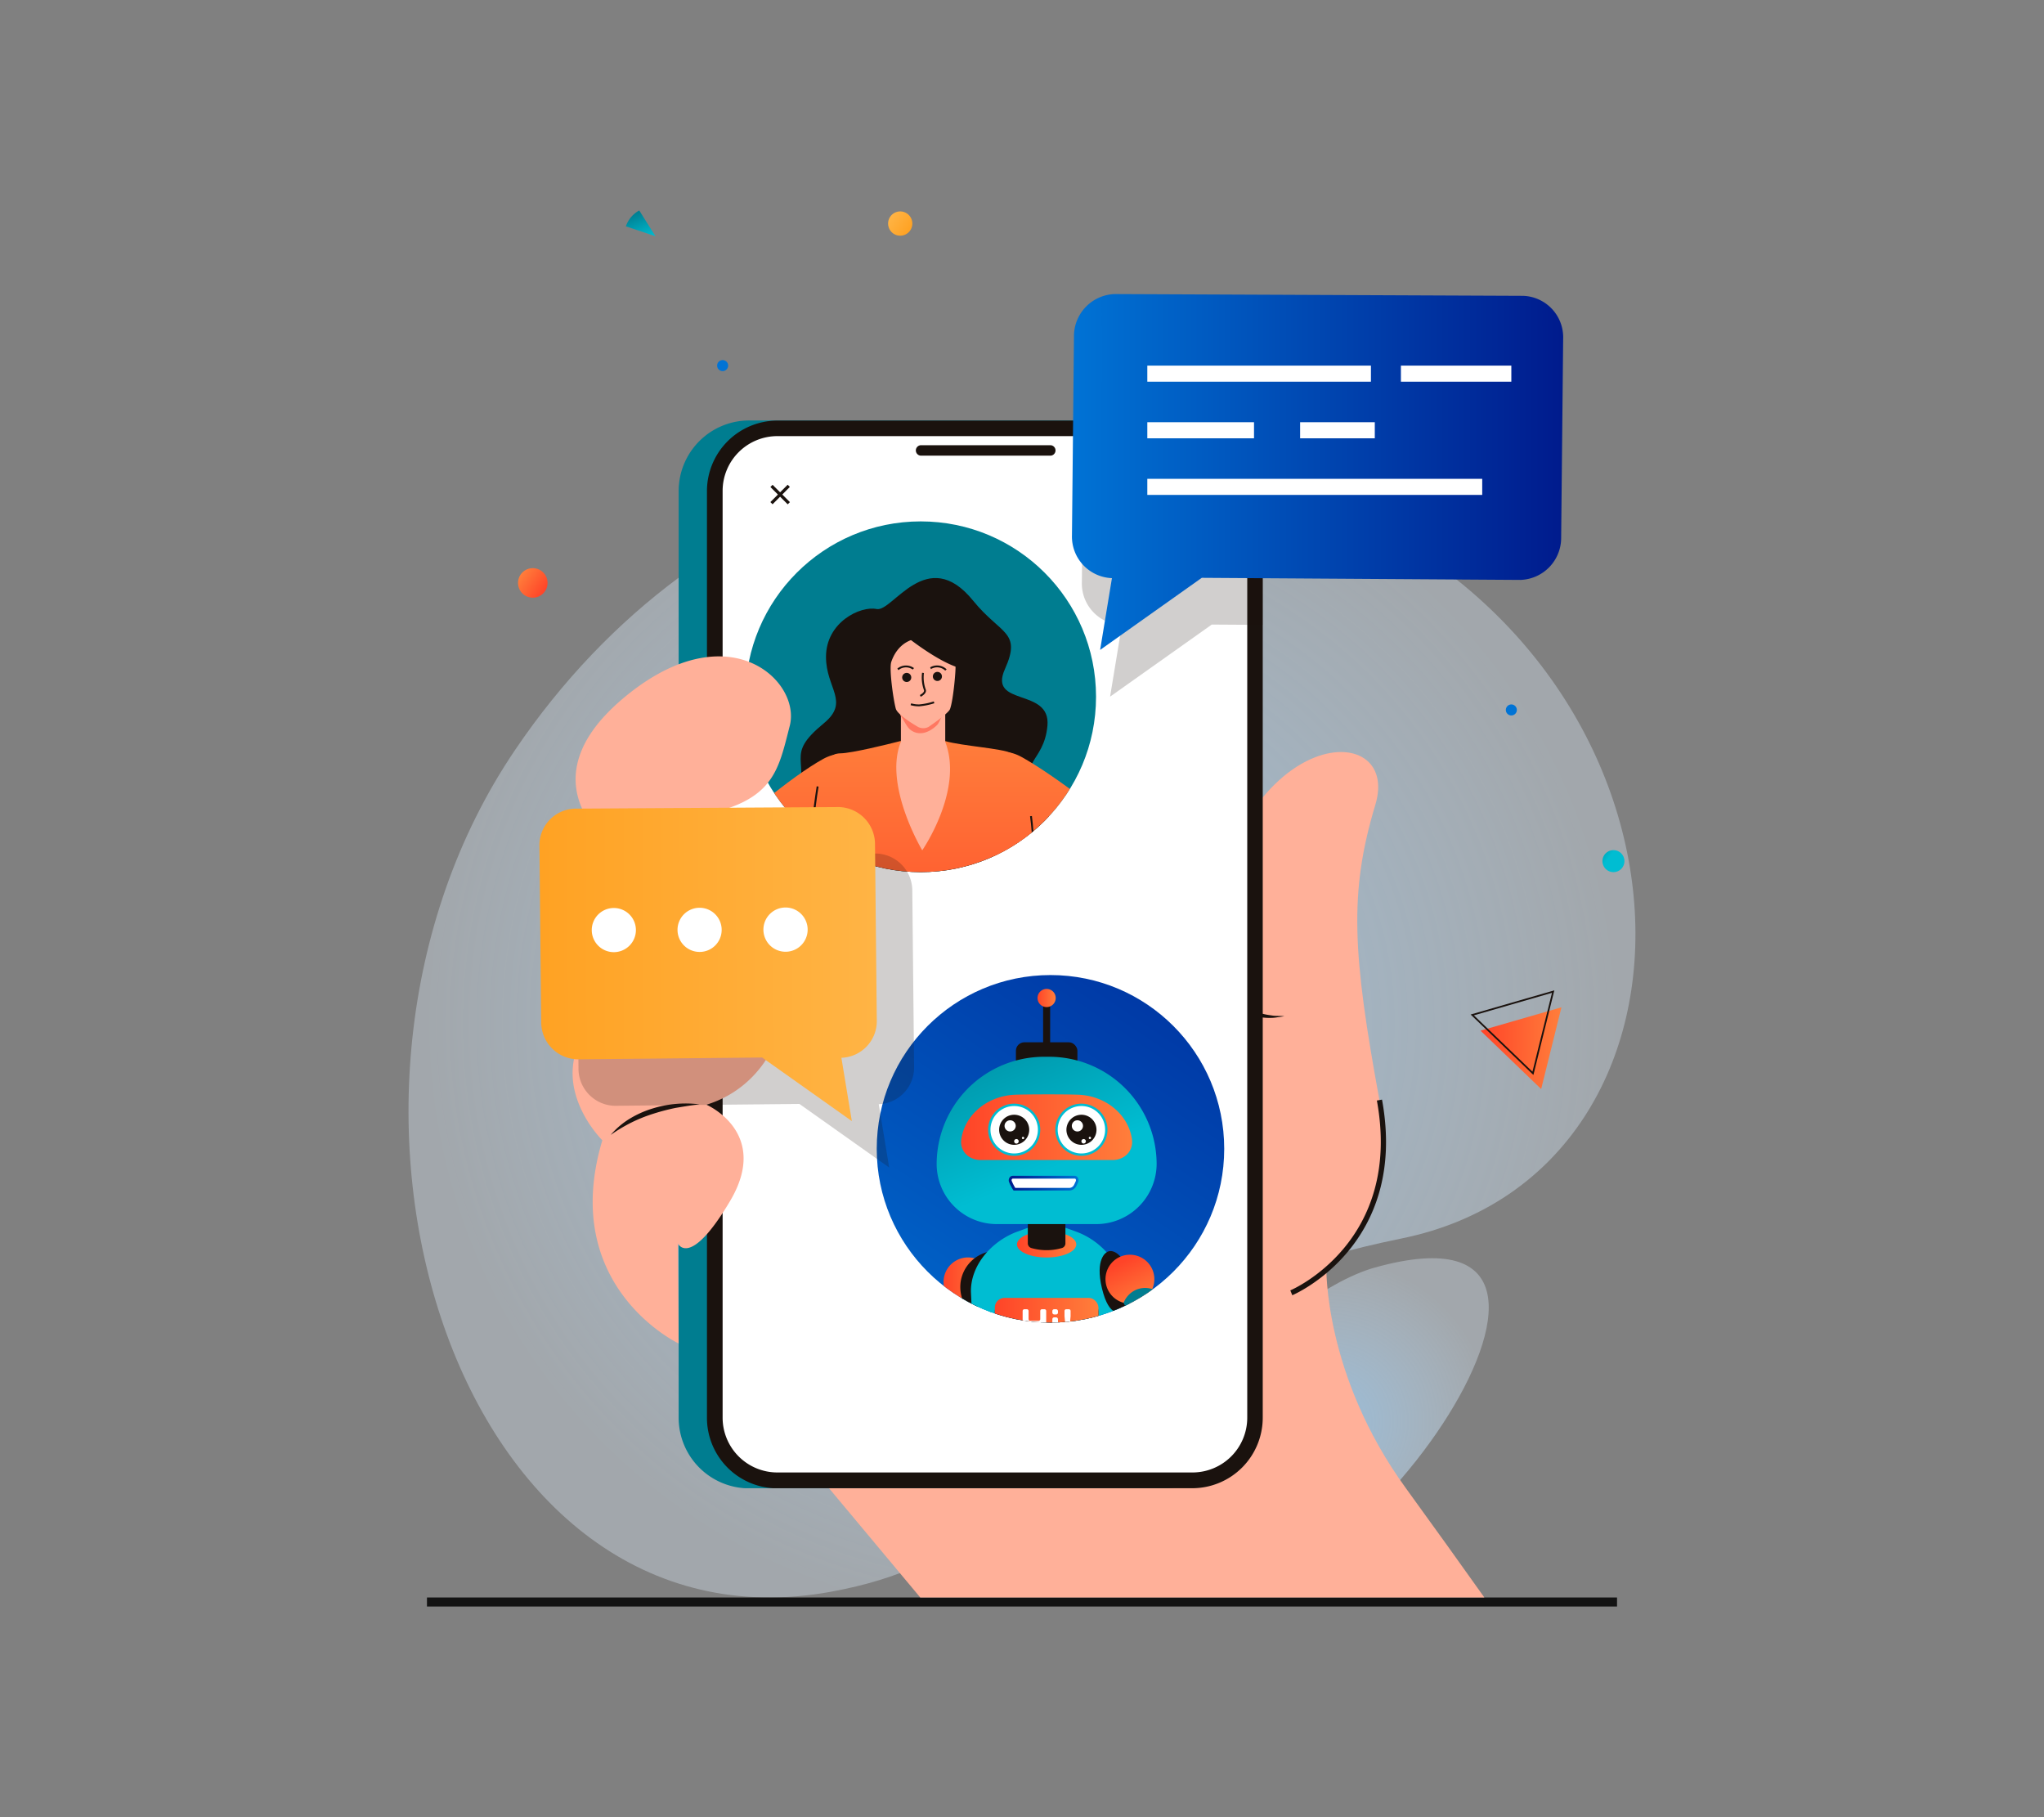 <?xml version="1.0" encoding="utf-8"?>
<svg xmlns="http://www.w3.org/2000/svg" data-name="Layer 1" id="Layer_1" viewBox="0 0 450 400">
  <rect x="0" y="0" width="450" height="400" fill="#808080" stroke="none"/>
  <defs>
    <linearGradient gradientTransform="rotate(66.7 685.438 530.922)" gradientUnits="userSpaceOnUse" id="__10" x1="24.9" x2="31.51" y1="841.07" y2="841.07">
      <stop offset="0" stop-color="#007d90"/>
      <stop offset="1" stop-color="#00bdd2"/>
    </linearGradient>
    <linearGradient href="#__10" id="__10-2" x1="264.09" x2="131.58" y1="317.24" y2="51.57"/>
    <linearGradient href="#__10" id="__10-3" x1="181.21" x2="218.78" y1="211.05" y2="110.21"/>
    <linearGradient gradientUnits="userSpaceOnUse" id="__11" x1="187.75" x2="286.94" y1="317.91" y2="169.7">
      <stop offset="0" stop-color="#0073d5"/>
      <stop offset="1" stop-color="#001b8d"/>
    </linearGradient>
    <linearGradient gradientUnits="userSpaceOnUse" id="__43" x1="159.8" x2="257.83" y1="235.87" y2="235.87">
      <stop offset="0" stop-color="#001b8d"/>
      <stop offset="1" stop-color="#0073d5"/>
    </linearGradient>
    <linearGradient href="#__43" id="__43-2" x1="148.38" x2="246.42" y1="235.87" y2="235.87"/>
    <linearGradient gradientUnits="userSpaceOnUse" id="__30" x1="173.77" x2="173.77" y1="225.58" y2="161.62">
      <stop offset="0" stop-color="#ff4428"/>
      <stop offset="1" stop-color="#ff7e3b"/>
    </linearGradient>
    <linearGradient href="#__30" id="__30-2" x1="234.09" x2="234.09" y1="225.58" y2="161.62"/>
    <linearGradient href="#__30" id="__30-3" x1="203.13" x2="203.13" y1="225.58" y2="161.62"/>
    <linearGradient href="#__30" id="__30-4" x1="238.68" x2="238.68" y1="225.58" y2="161.62"/>
    <linearGradient href="#__30" id="__30-5" x1="169.31" x2="169.31" y1="225.58" y2="161.62"/>
    <linearGradient href="#__30" id="__30-6" x1="216.54" x2="244.49" y1="334.36" y2="334.36"/>
    <linearGradient href="#__30" id="__30-7" x1="207.73" x2="218.5" y1="282.18" y2="282.18"/>
    <linearGradient href="#__10" id="__10-4" x1="185.1" x2="222.06" y1="303.61" y2="303.61"/>
    <linearGradient href="#__30" id="__30-8" x1="214.44" x2="222.95" y1="310.49" y2="310.49"/>
    <linearGradient gradientTransform="rotate(12.91 186.538 319.106)" href="#__30" id="__30-9" x1="183.8" x2="189.21" y1="319.06" y2="319.06"/>
    <linearGradient href="#__10" id="__10-5" x1="213.62" x2="247.23" y1="301" y2="301"/>
    <linearGradient href="#__30" id="__30-10" x1="223.89" x2="236.95" y1="273.92" y2="273.92"/>
    <linearGradient href="#__10" id="__10-6" x1="206.21" x2="254.64" y1="251.03" y2="251.03"/>
    <linearGradient href="#__30" id="__30-11" x1="211.58" x2="249.27" y1="248.12" y2="248.12"/>
    <linearGradient href="#__10" id="__10-7" x1="232.34" x2="243.82" y1="248.68" y2="248.68"/>
    <linearGradient href="#__10" id="__10-8" x1="217.54" x2="229.02" y1="248.68" y2="248.68"/>
    <linearGradient href="#__30" id="__30-12" x1="228.44" x2="232.41" y1="219.66" y2="219.66"/>
    <linearGradient href="#__43" id="__43-3" x1="222.09" x2="237.45" y1="260.46" y2="260.46"/>
    <linearGradient href="#__30" id="__30-13" x1="219.02" x2="241.83" y1="291.43" y2="291.43"/>
    <linearGradient gradientTransform="matrix(.44 .9 .9 -.44 -91.66 141.84)" href="#__30" id="__30-14" x1="270.36" x2="281.13" y1="243.7" y2="243.7"/>
    <linearGradient gradientTransform="matrix(.44 .9 .9 -.44 -91.66 141.84)" href="#__10" id="__10-9" x1="278.43" x2="309.43" y1="228.13" y2="228.13"/>
    <linearGradient gradientTransform="matrix(.44 .9 .9 -.44 -91.66 141.84)" href="#__30" id="__30-15" x1="300.72" x2="308.7" y1="243.45" y2="243.45"/>
    <linearGradient gradientTransform="matrix(-.01 1 1 .01 23.63 16.59)" href="#__30" id="__30-16" x1="301.34" x2="310.56" y1="209.7" y2="209.7"/>
    <linearGradient href="#__30" id="__30-17" x1="218.63" x2="242.41" y1="342.88" y2="342.88"/>
    <linearGradient href="#__30" id="__30-18" x1="221.3" x2="239.73" y1="350.42" y2="350.42"/>
    <linearGradient gradientTransform="rotate(-145.17 618.389 471.429)" gradientUnits="userSpaceOnUse" id="__21" x1="1201.87" x2="1207.22" y1="577.91" y2="577.91">
      <stop offset="0" stop-color="#ffa223"/>
      <stop offset="1" stop-color="#ffb445"/>
    </linearGradient>
    <linearGradient gradientTransform="rotate(-145.17 618.389 471.429)" href="#__30" id="__30-19" x1="1222.48" x2="1228.97" y1="466.79" y2="466.79"/>
    <linearGradient gradientTransform="rotate(-.14 75963.741 -436898.445)" href="#__21" id="__21-2" x1="-949.01" x2="-874.83" y1="25.71" y2="25.71"/>
    <linearGradient gradientTransform="rotate(.5 6083 -11200.507)" href="#__30" id="__30-20" x1="425.89" x2="443.65" y1="280.35" y2="280.35"/>
    <linearGradient gradientTransform="rotate(37 1101.08 424.79)" href="#__43" id="__43-4" x1="321.05" x2="323.48" y1="672.44" y2="672.44"/>
    <linearGradient gradientTransform="rotate(37 1101.08 424.79)" href="#__43" id="__43-5" x1="136.47" x2="138.89" y1="715.16" y2="715.16"/>
    <linearGradient gradientTransform="rotate(37 1101.08 424.79)" href="#__10" id="__10-10" x1="357.72" x2="362.57" y1="685.73" y2="685.73"/>
    <linearGradient gradientTransform="matrix(-1 0 0 1 584.52 184.31)" href="#__43" id="__43-6" x1="240.65" x2="348.72" y1="-79.56" y2="-79.56"/>
    <radialGradient cx="292.62" cy="312.91" gradientUnits="userSpaceOnUse" id="__86" r="35.56">
      <stop offset="0" stop-color="#a3d6ff"/>
      <stop offset="1" stop-color="#e1f1ff" stop-opacity=".5"/>
    </radialGradient>
    <radialGradient cx="225" cy="225.32" href="#__86" id="__86-2" r="130.76"/>
    <clipPath id="clip-path">
      <circle class="cls-1" cx="202.7" cy="153.37" r="38.6"/>
    </clipPath>
    <clipPath id="clip-path-2">
      <circle class="cls-1" cx="231.27" cy="252.88" r="38.25"/>
    </clipPath>
    <style>.cls-1{fill:none}.cls-2{opacity:.7}.cls-7{fill:#ffb099}.cls-8{fill:#1a120e}.cls-10{fill:#fff}</style>
  </defs>
  <path class="cls-2" d="M302.73 279c-21.67 6-62.59 47.85-37.22 67.48s101.17-85.25 37.22-67.48Z" style="fill:url(#__86)"/>
  <path class="cls-2" d="M308.58 272.61c-91.83 18.72-64.28 66.5-125.55 77.75-82.68 15.19-121.45-108.79-69.62-185.3 41.42-61.14 112.87-80.46 176.18-55.35 89.41 35.47 91.48 148.12 18.99 162.9Z" style="fill:url(#__86-2)"/>
  <path d="m144.3 52-3.56-5.67-.36.2a6.46 6.46 0 0 0-1.38 1.19 6.13 6.13 0 0 0-1.21 2.11Z" style="fill:url(#__10)"/>
  <path d="M94 351.64h262v1.99H94z" style="fill:#131313"/>
  <path class="cls-7" d="M326.79 351.64H202.6l-46.7-55.91 77.85-47.1L292 278.76s-.65 23.83 17.52 48.83c6.04 8.32 12.01 16.64 17.27 24.05Z"/>
  <path class="cls-7" d="M284.29 284.57s25.27-10.38 19.4-42.42-6.77-45.58-.9-65-31.14-18-37.46 31.59-16.7 61.84 18.96 75.83Z"/>
  <path class="cls-8" d="M284.51 285.11c.25-.11 25.63-10.93 19.75-43.06l-1.13.2c5.71 31.2-18.81 41.69-19.06 41.79ZM266.8 210.46a16 16 0 0 0 1.29 5.71 13.94 13.94 0 0 0 3.42 4.88 13 13 0 0 0 2.48 1.73 11.82 11.82 0 0 0 2.85 1 12.33 12.33 0 0 0 3 .28 8.15 8.15 0 0 0 1.47-.15c.48-.06 1-.14 1.44-.22-1-.11-1.94 0-2.88-.19a14.88 14.88 0 0 1-2.76-.59 14 14 0 0 1-2.57-1.05 13.06 13.06 0 0 1-2.22-1.63 15.9 15.9 0 0 1-3.38-4.4 26 26 0 0 1-2.14-5.37Z"/>
  <path d="M271.84 108.07v204a15.53 15.53 0 0 1-15.52 15.52H164a15.55 15.55 0 0 1-14.59-15.49v-204A15.54 15.54 0 0 1 165 92.55h91.37a15.53 15.53 0 0 1 15.47 15.52Z" style="fill:url(#__10-2)"/>
  <path class="cls-8" d="M278 108.07v204a15.53 15.53 0 0 1-15.52 15.52h-92.25a15.53 15.53 0 0 1-14.59-15.49v-204a15.53 15.53 0 0 1 15.52-15.52h91.36A15.53 15.53 0 0 1 278 108.07Z"/>
  <path class="cls-10" d="M274.59 108.06v204a12.06 12.06 0 0 1-12.07 12.06h-91.37a12.06 12.06 0 0 1-12.06-12.06v-204A12.06 12.06 0 0 1 171.15 96h91.37a12.06 12.06 0 0 1 12.07 12.06Z"/>
  <circle cx="202.7" cy="153.37" r="38.6" style="fill:url(#__10-3)"/>
  <circle cx="231.27" cy="252.88" r="38.25" style="fill:url(#__11)"/>
  <path class="cls-8" d="M231.23 98h-28.45a1.15 1.15 0 1 0 0 2.3h28.45a1.15 1.15 0 1 0 0-2.3Z"/>
  <path class="cls-8" d="M169.06 108.52h5.39v.68h-5.39z" transform="rotate(-45.06 171.738 108.863)"/>
  <path class="cls-8" d="M171.41 106.17h.68v5.39h-.68z" transform="rotate(-45 171.75 108.859)"/>
  <path class="cls-8" d="M257.65 109.78h6.11v.68h-6.11z"/>
  <g style="clip-path:url(#clip-path)">
    <path class="cls-7" d="M219.94 204.06s2.52 15.27 7.4 21.35l-48.06.52s6.63-13.37 6.85-21.09Z"/>
    <path d="M229.46 219.73a92.57 92.57 0 0 1-26.2 4.42 92.57 92.57 0 0 1-26.2-4.42c-20.66 21.11 19 28.16 26.2 28.16 6.85 0 46.47-7.09 26.2-28.16Z" style="fill:#201030"/>
    <path d="M257.71 227.58c-.64-4-2.21-11.46-15.06-9.55s-29.25 14.06-37.24 19-10.59 6.86-15.62 6.86-5.25-4.26-9-4.26-3.81 3.44-5 5c-2.39 3-3.91 2.35-7.38 4.86-2.77 2-4.86-1.56-8.55 1.22a36.72 36.72 0 0 0 6.3 3.12c2.34.7 18-.43 25.55-.43s21.79-2 28.95-3.13c10.78-1.74 39.34-8.62 37.05-22.69Z" style="fill:url(#__43)"/>
    <path class="cls-8" d="M230.58 239.64c-2.26-.82-6.3 3.22-8.68 3.1-2.69-.13-16.16-5.91-16.49-5.7l-3.41 2.13-2.73 13.54a207 207 0 0 0 21.34-2.48 104.69 104.69 0 0 0 20.05-5.23c-.79-.29-7.89-4.55-10.08-5.36Z"/>
    <path class="cls-7" d="M168.35 249.45c3.47-2.51 5-1.86 7.38-4.86 1.2-1.5 1.21-5 5-5s4 4.26 9 4.26a14.39 14.39 0 0 0 4.09-.57 14.24 14.24 0 0 0 .31 3.83 25.17 25.17 0 0 0 2 6.16h-4.51c-7.59 0-23.21 1.13-25.55.43a36.72 36.72 0 0 1-6.3-3.12c3.72-2.69 5.81.88 8.58-1.13Z"/>
    <path d="M148.51 227.58c.64-4 2.21-11.46 15.06-9.55s29.25 14.06 37.23 19 10.59 6.86 15.63 6.86 5.25-4.26 9-4.26 3.81 3.44 5 5c2.39 3 3.9 2.35 7.38 4.86 2.77 2 4.86-1.56 8.55 1.22a36.72 36.72 0 0 1-6.3 3.12c-2.34.7-18-.43-25.56-.43s-21.79-2-28.95-3.13c-10.77-1.74-39.3-8.62-37.04-22.69Z" style="fill:url(#__43-2)"/>
    <path class="cls-7" d="M237.87 249.45c-3.48-2.51-5-1.86-7.38-4.86-1.2-1.5-1.22-5-5-5s-4 4.26-9 4.26a14.33 14.33 0 0 1-4.09-.57 14.65 14.65 0 0 1-.31 3.83 25.17 25.17 0 0 1-2 6.16h4.5c7.6 0 23.22 1.13 25.56.43a36.72 36.72 0 0 0 6.3-3.12c-3.72-2.69-5.81.88-8.58-1.13Z"/>
    <path class="cls-8" d="M214.24 132.22c6.09 7.52 10.74 6.71 7 15.06s10.12 4 9.36 12.47-7.32 7.84-1.32 14.87-6.67 19.87-6.67 19.87h-37.69s-13.55-6.4-9.8-17.07-2.78-10.78 6.26-18.22c5.77-4.76.47-7.64.47-14.6 0-7.68 7.63-11.28 11.14-10.54s11.09-14.36 21.25-1.84Z"/>
    <path d="M181.19 167.08c-6.75 3.73-19.57 14.15-26.28 21.71s-.65 18.61 8.87 14.74 27.28-15.87 30-18.89c5.22-5.94-2.21-23.28-12.59-17.56Z" style="fill:url(#__30)"/>
    <path d="M224.91 166.63c6.75 3.72 21.47 14.6 28.19 22.16s.65 18.61-8.87 14.74-27.28-15.87-30-18.89c-5.23-5.94.3-23.73 10.68-18.01Z" style="fill:url(#__30-2)"/>
    <path d="M227 194c1-2.81.55-10.82 0-14.64-.43-4.43.05-11.23-4.37-13.57-2-1.06-10.66-1.56-14.55-2.66h-9.88c-3.05.78-10.57 2.64-13.2 2.7-2.13 0-3.46 1.71-4.54 4.95-1.18 6.16-1.52 12-2.54 18.19-.58 3.31 0 5.93 2 10.75 2.92 8.2-4.18 21.09-4.18 21.09s29.54 11.72 54.87-.23c-.05.03-7.45-15.36-3.61-26.58Z" style="fill:url(#__30-3)"/>
    <path class="cls-8" d="m177.73 217-.39-.16c1.7-4 4.26-11.63 2.33-17-2.06-4.94-2.55-7.59-2-10.85.44-2.71.76-5.4 1.07-8s.63-5.24 1.06-7.91l.41.07c-.43 2.66-.75 5.32-1.05 7.89s-.64 5.3-1.08 8c-.56 3.18-.08 5.76 1.95 10.63 1.91 5.27-.2 12.33-2.3 17.33ZM227.23 211.92c-1.32-4.92-2.48-12-.46-18 .9-2.62.6-10.09 0-14.25l.41-.05c.56 4.19.85 11.75-.06 14.44-2 5.83-.84 12.85.46 17.71Z"/>
    <path class="cls-7" d="M208.1 154.69v8.61c4.1 10.62-5.06 23.87-5.06 23.87s-8.59-14.32-4.7-23.9V150.9a85.55 85.55 0 0 0 9.76 3.79Z"/>
    <path d="M206.31 159.59c.63-.62 1.27-3 2-3.26v-2.06a89.71 89.71 0 0 1-10.09-3.79v7c.47.38 1.28 2.48 2.26 3.2 1.63 1.23 3.81.88 5.83-1.09Z" style="fill:#ff7761"/>
    <path class="cls-7" d="M210.36 146.6c-.33-2.53-.46-4.27-4.51-5.64-4.33-1.47-8.16.41-9.63 4.74-.5 1.5.43 8.22 1 10.31.4 1.45 4.89 4 4.89 4a2.51 2.51 0 0 0 2.31 0s4.37-2.94 4.73-3.92c.76-2.09 1.3-8.75 1.21-9.49Z"/>
    <path class="cls-8" d="m202.7 153.37-.18-.38s1.12-.57.89-1.1a8.1 8.1 0 0 1-.41-3.81l.41.06a7.85 7.85 0 0 0 .38 3.58c.4.9-1.03 1.62-1.09 1.65ZM197.8 147.51l-.24-.34a3 3 0 0 1 3.66-.11l-.27.32a2.57 2.57 0 0 0-3.15.13ZM208.1 147.61a2.6 2.6 0 0 0-3.15-.33l-.17-.38a3 3 0 0 1 3.63.44ZM202.4 155.47a6.75 6.75 0 0 1-1.93-.25l.13-.4a5.92 5.92 0 0 0 1.8.24 14.77 14.77 0 0 0 3.18-.66l.12.4a15 15 0 0 1-3.3.67ZM199.61 140.16s7 5.64 11.84 6.92c0 0 1.2-10.91-11.84-6.92ZM200.15 220.13a8 8 0 0 1-3.11-.54l.16-.38c5.35 2.24 17.45-3.84 17.57-3.9l.19.37c-.42.22-8.84 4.45-14.81 4.45Z"/>
    <path class="cls-7" d="M212 243.53c-.1 0-10.26-2-15.26-6-11.81-9.48-22.18-15.82-29.2-17.86l.12-.39c9.05 2.63 20.95 11.2 29.34 17.93 4.92 3.95 15 5.92 15.08 5.94ZM202.15 223.21c-.33-.61 1.64-2.18 1.58-5.72s1.45-2.34 3.82-4.36 2.61-2.85 5.78-1.71 4 .88 5.31-.17 12.92-11.29 17.77-16.59 19.4 2.8 9.82 11.09l-31.07 13.76s-2.79.81-4.37-1.12-3.65.31-3.68 1.6 1.08 2.45-.05 2.9-1.89-1.26-1.89-1.26-2.47 2.61-3.02 1.58Z"/>
    <path d="M253.31 202.21c-6.38 5.71-11.76 8.39-23.82 14.48 0 0-5.55-6.31-6.59-11 0 0 13.43-13.8 18.4-17.73s16.89 9.87 12.01 14.25Z" style="fill:url(#__30-4)"/>
    <path class="cls-7" d="M205.86 223.21c.33-.61-1.64-2.18-1.58-5.72s-1.45-2.34-3.83-4.36-2.61-2.85-5.77-1.71-4 .88-5.31-.17-12.92-11.25-17.78-16.59-19.39 2.8-9.81 11.09l31.07 13.76s2.79.81 4.37-1.12 3.65.31 3.68 1.6-1.09 2.45 0 2.9 1.89-1.26 1.89-1.26 2.52 2.61 3.07 1.58Z"/>
    <path d="M154.67 202.26c6.37 5.71 11.79 8.34 23.85 14.43 0 0 5.55-6.31 6.59-11 0 0-13.43-13.8-18.4-17.73s-16.92 9.92-12.04 14.3Z" style="fill:url(#__30-5)"/>
    <path class="cls-8" d="M198.62 149.12a1 1 0 1 0 1-1 1 1 0 0 0-1 1ZM205.4 149.12a1 1 0 0 0 1.95 0 1 1 0 1 0-1.95 0Z"/>
  </g>
  <g style="clip-path:url(#clip-path-2)">
    <path d="M216.54 334.36c0-2.56 7-3.9 14-3.9s14 1.34 14 3.9-7 3.9-14 3.9-14-1.34-14-3.9Zm1.06 0c0 1.16 5 2.84 12.92 2.84s12.91-1.68 12.91-2.84-5-2.84-12.91-2.84-12.92 1.68-12.92 2.84Z" style="fill:url(#__30-6)"/>
    <path d="M209.38 278.3a5.39 5.39 0 1 0 7.62.14 5.38 5.38 0 0 0-7.62-.14Z" style="fill:url(#__30-7)"/>
    <path class="cls-8" d="M181.36 318.22a9.65 9.65 0 0 0-3.59 3.31 8 8 0 0 0-1.25 4.81c0 .21 0 .42.06.62s0 .37.09.55a20.862 20.862 0 0 0 .45 2 9.83 9.83 0 0 0 .37 1.13l2.95-1.12c-.06-.19-.12-.48-.18-.76s-.11-.58-.15-.88-.09-.61-.12-.91v-.78a4.17 4.17 0 0 1 .22-1.22l.06.24a6.1 6.1 0 0 0 .75 1.59 6.87 6.87 0 0 0 1.75 1.74l1.83-1.78c.2-.2.49-.29.31-.58s-.45-.47-.62-.76a3 3 0 0 1 .41-3.56 2.11 2.11 0 0 1 .38-.35 1.17 1.17 0 0 1 .2-.12 8.43 8.43 0 0 1 .87 0l-.11-4.54a11.06 11.06 0 0 0-4.68 1.37Z"/>
    <path d="m217.45 285.47-.4-.2a5 5 0 0 0-3.07-.52 5.18 5.18 0 0 0-3.16 1.78l-.3.36 4.41 21-28.93 7.57-.9.27 1 3.37.92 3.41.91-.24 24.92-6.55 4.25-1.11a6.68 6.68 0 0 0 4.9-5.39 6.31 6.31 0 0 0-.06-2.45Z" style="fill:url(#__10-4)"/>
    <path class="cls-8" d="M211.11 289.33h7.06v.81h-7.06z" transform="rotate(-12.34 214.658 289.779)"/>
    <path class="cls-8" d="M212.17 294.19h7.06v.8h-7.06z" transform="rotate(-12.27 215.748 294.601)"/>
    <path class="cls-8" d="M213.22 299.05h7.06v.8h-7.06z" transform="rotate(-12.08 216.704 299.357)"/>
    <path class="cls-8" d="m214.24 304.64.17.79 6.91-1.45-.17-.79-6.91 1.45z"/>
    <path class="cls-8" d="M210.31 309.09h.81v7.06h-.81z" transform="rotate(-14.39 210.696 312.61)"/>
    <path class="cls-8" d="M205.49 310.36h.81v7.06h-.81z" transform="rotate(-14.31 205.863 313.824)"/>
    <path class="cls-8" d="M200.67 311.64h.8v7.06h-.8z" transform="rotate(-14.26 201.038 315.133)"/>
    <path class="cls-8" d="M195.84 312.9h.81v7.06h-.81z" transform="rotate(-14.23 196.18 316.333)"/>
    <path class="cls-8" d="m190.16 314.37 1.73 6.84.78-.2-1.73-6.84-.78.2z"/>
    <path d="m219.48 306.35-5 1.24 1.25 5a2.73 2.73 0 0 0 3.31 2 5.19 5.19 0 0 0 3.79-6.29 2.72 2.72 0 0 0-3.35-1.95Z" style="fill:url(#__30-8)"/>
    <rect height="9.21" rx="1.43" style="fill:url(#__30-9)" transform="rotate(-12.91 186.526 319.107)" width="4.02" x="184.5" y="314.45"/>
    <path class="cls-8" d="m218.43 275.4-3.7 14.2c-.08.29-1.28-.84-1.39-1a8.21 8.21 0 0 1-1.18-1.89 8.3 8.3 0 0 1-.69-4.37 8 8 0 0 1 6.96-6.94Z"/>
    <path d="m224 271.1 1.56-.57a14.26 14.26 0 0 1 9.77 0l1.56.57c5.59 2 10.36 7.38 10.36 13.33l-1 21.31a53 53 0 0 1-.74 8.81l-1 6a14.2 14.2 0 0 1-14 11.81 14.19 14.19 0 0 1-14-11.81l-1-6a52 52 0 0 1-.75-8.81l-1-21.31c-.14-5.95 4.62-11.28 10.24-13.33Z" style="fill:url(#__10-5)"/>
    <path d="M230.42 271.05c3.61 0 6.53 1.29 6.53 2.87s-2.92 2.88-6.53 2.88-6.53-1.29-6.53-2.88 2.93-2.87 6.53-2.87Z" style="fill:url(#__30-10)"/>
    <path class="cls-8" d="M234.56 273.73a1.08 1.08 0 0 1-.82 1 12.21 12.21 0 0 1-6.64 0 1.09 1.09 0 0 1-.82-1v-10.35h8.28ZM229.65 220.34h1.55v10.15h-1.55z"/>
    <rect class="cls-8" height="6.67" rx="1.86" width="13.54" x="223.66" y="229.43"/>
    <path d="M229.79 232.62h1.27a23.65 23.65 0 0 1 23.58 23.58 13.3 13.3 0 0 1-13.25 13.25h-21.93a13.25 13.25 0 0 1-13.25-13.25 23.65 23.65 0 0 1 23.58-23.58Z" style="fill:url(#__10-6)"/>
    <path d="M211.63 250.84c.74-5.42 5.67-9.55 11.69-9.86 2-.1 11.74-.13 14.27 0 6 .31 10.89 4.47 11.63 9.86v.12a3.83 3.83 0 0 1-2.22 3.92 4.69 4.69 0 0 1-2.07.47h-29.04a4.68 4.68 0 0 1-2.06-.47 3.83 3.83 0 0 1-2.22-3.92s.01-.08.02-.12Z" style="fill:url(#__30-11)"/>
    <path class="cls-10" d="M238.08 243.2a5.48 5.48 0 1 1-5.48 5.48 5.48 5.48 0 0 1 5.48-5.48Z"/>
    <path d="M232.34 248.68a5.74 5.74 0 1 1 5.74 5.74 5.75 5.75 0 0 1-5.74-5.74Zm.52 0a5.22 5.22 0 1 0 5.22-5.22 5.22 5.22 0 0 0-5.22 5.22Z" style="fill:url(#__10-7)"/>
    <path class="cls-10" d="M238.08 244.75a3.94 3.94 0 1 1-3.93 3.93 3.93 3.93 0 0 1 3.93-3.93Z"/>
    <path class="cls-8" d="M238.08 245.38a3.31 3.31 0 1 1-3.3 3.3 3.31 3.31 0 0 1 3.3-3.3Z"/>
    <path class="cls-10" d="M237.19 246.6a1.23 1.23 0 1 1-1.22 1.23 1.22 1.22 0 0 1 1.22-1.23ZM238.57 250.73a.49.49 0 1 1-.49.49.49.49 0 0 1 .49-.49ZM240 250.24a.25.25 0 0 1 0 .49.25.25 0 1 1 0-.49ZM223.28 243.2a5.48 5.48 0 1 1-5.48 5.48 5.49 5.49 0 0 1 5.48-5.48Z"/>
    <path d="M217.54 248.68a5.74 5.74 0 1 1 5.74 5.74 5.75 5.75 0 0 1-5.74-5.74Zm.52 0a5.22 5.22 0 1 0 5.22-5.22 5.22 5.22 0 0 0-5.22 5.22Z" style="fill:url(#__10-8)"/>
    <path class="cls-10" d="M223.28 244.75a3.94 3.94 0 1 1-3.94 3.93 3.93 3.93 0 0 1 3.94-3.93Z"/>
    <path class="cls-8" d="M223.28 245.38a3.31 3.31 0 1 1-3.31 3.3 3.3 3.3 0 0 1 3.31-3.3Z"/>
    <path class="cls-10" d="M222.38 246.6a1.23 1.23 0 1 1-1.22 1.23 1.23 1.23 0 0 1 1.22-1.23ZM223.77 250.73a.49.49 0 0 1 0 1 .49.49 0 0 1 0-1ZM225.22 250.24a.25.25 0 1 1-.24.24.25.25 0 0 1 .24-.24Z"/>
    <path d="M230.42 217.68a2 2 0 1 1-2 2 2 2 0 0 1 2-2Z" style="fill:url(#__30-12)"/>
    <path class="cls-10" d="M223 259.14h13.6a.69.69 0 0 1 .52 1c-.12.28-.25.56-.39.83a1.45 1.45 0 0 1-1.29.82h-12.1a11.08 11.08 0 0 1-.87-1.68.68.68 0 0 1 .53-.97Z"/>
    <path d="M223.06 261.94a10.81 10.81 0 0 1-.9-1.72 1.07 1.07 0 0 1 .1-1 .86.86 0 0 1 .71-.4h13.6a.82.82 0 0 1 .7.39 1.08 1.08 0 0 1 .09 1c-.13.31-.26.59-.39.85a1.78 1.78 0 0 1-1.56 1h-12.26Zm-.09-2.5a.28.28 0 0 0-.21.14.44.44 0 0 0 0 .41 9.94 9.94 0 0 0 .76 1.49h11.93a1.16 1.16 0 0 0 1-.66c.13-.24.25-.51.38-.8a.48.48 0 0 0 0-.45.23.23 0 0 0-.2-.13Z" style="fill:url(#__43-3)"/>
    <rect class="cls-8" height="11.48" rx="2.12" width="22.81" x="219.02" y="286.52"/>
    <rect height="11.48" rx="2.12" style="fill:url(#__30-13)" width="22.81" x="219.02" y="285.69"/>
    <path class="cls-10" d="M229.94 288.19h-.53a.38.38 0 0 0-.39.39v1.77a.38.38 0 0 1-.39.39h-1.79a.39.39 0 0 1-.39-.39v-1.77a.38.38 0 0 0-.38-.39h-.54a.39.39 0 0 0-.39.39v5.71a.4.4 0 0 0 .39.39h.54a.39.39 0 0 0 .38-.39v-2.06a.39.39 0 0 1 .39-.39h1.79a.38.38 0 0 1 .39.39v2.06a.39.39 0 0 0 .39.39h.53a.39.39 0 0 0 .39-.39v-5.71a.38.38 0 0 0-.39-.39Z"/>
    <rect class="cls-10" height="4.7" rx=".39" width="1.24" x="231.68" y="289.98"/>
    <rect class="cls-10" height="1.15" rx=".39" width="1.24" x="231.68" y="288.19"/>
    <rect class="cls-10" height="1.24" rx=".39" width="1.24" x="234.41" y="293.43"/>
    <path class="cls-10" d="M235.31 288.19h-.57a.38.38 0 0 0-.38.39v1.15l.29 2.92a.37.37 0 0 0 .38.35.39.39 0 0 0 .39-.35l.28-2.92v-1.15a.38.38 0 0 0-.39-.39Z"/>
    <path class="cls-8" d="M243.61 275.68s-2.6 1.35-1 7.95 4.14 5.48 5.2 4.56 2.4-4.44.5-8.83-3.99-4.26-4.7-3.68Z"/>
    <path d="M245.87 286.11a5.38 5.38 0 1 0-1.65-7.43 5.39 5.39 0 0 0 1.65 7.43Z" style="fill:url(#__30-14)"/>
    <path class="cls-8" d="M223.69 328.15a8 8 0 0 0-.08 5c.06.2.13.39.2.58s.14.35.22.52.28.64.44.95.31.63.49.95a10.3 10.3 0 0 0 .62 1l2.6-1.79c-.1-.17-.23-.43-.35-.69s-.24-.55-.36-.83-.22-.57-.32-.85l-.14-.4c0-.12-.06-.23-.08-.35a4 4 0 0 1-.07-1.24 2.26 2.26 0 0 0 .11.22 6.12 6.12 0 0 0 1.11 1.37 6.42 6.42 0 0 0 2.11 1.27c.45-.72.9-1.44 1.36-2.16.15-.24.4-.4.16-.63s-.55-.35-.78-.59a3 3 0 0 1-.81-1.65 3 3 0 0 1 .36-1.91 3.23 3.23 0 0 1 .29-.43c0-.05.11-.1.17-.16a6.18 6.18 0 0 1 .84-.24l-1.17-4.38a11.09 11.09 0 0 0-4.21 2.39 9.64 9.64 0 0 0-2.71 4.05Z"/>
    <path d="m247.36 286.76 9.22 19.35-26.32 14.2-.82.47 1.74 3.05 1.7 3.1.83-.45 22.67-12.24 3.87-2.09a6.69 6.69 0 0 0 2.86-8.76l-9.36-19.64-.44-.1a5.08 5.08 0 0 0-3.1.22 5.18 5.18 0 0 0-2.65 2.48Z" style="fill:url(#__10-9)"/>
    <path class="cls-8" d="M248.5 288.15h7.06v.8h-7.06z" transform="rotate(-25.96 252.07 288.58)"/>
    <path class="cls-8" d="M250.67 292.62h7.06v.8h-7.06z" transform="rotate(-25.87 254.178 293.017)"/>
    <path class="cls-8" d="M252.83 297.1h7.06v.8h-7.06z" transform="rotate(-25.71 256.37 297.5)"/>
    <path class="cls-8" d="m261.87 300.83-.35-.73-6.36 3.03.34.73 6.37-3.03z"/>
    <path class="cls-8" d="M253.2 308.19h.8v7.06h-.8z" transform="rotate(-28 253.593 311.699)"/>
    <path class="cls-8" d="M248.82 310.56h.81v7.06h-.81z" transform="rotate(-27.94 249.164 314.041)"/>
    <path class="cls-8" d="M244.43 312.94h.8V320h-.8z" transform="rotate(-27.87 244.887 316.524)"/>
    <path class="cls-8" d="M240.04 315.31h.81v7.06h-.81z" transform="rotate(-27.9 240.425 318.82)"/>
    <path class="cls-8" d="m237.34 324.51.7-.38-3.29-6.24-.71.38 3.3 6.24z"/>
    <path d="M258.44 310.56a2.73 2.73 0 0 0 3.69 1.16 5.18 5.18 0 0 0 2.2-7 2.72 2.72 0 0 0-3.68-1.16L256 306Z" style="fill:url(#__30-15)"/>
    <rect height="9.21" rx="1.43" style="fill:url(#__30-16)" transform="rotate(-26.53 231.65 323.738)" width="4.02" x="229.59" y="319.08"/>
    <g style="opacity:.5">
      <path d="M218.63 342.88c0-2.48 7.11-3.38 11.89-3.38s11.89.9 11.89 3.38-7.12 3.38-11.89 3.38-11.89-.9-11.89-3.38Zm1.06 0c0 .79 3.82 2.32 10.83 2.32s10.82-1.53 10.82-2.32-3.82-2.31-10.82-2.31-10.83 1.53-10.83 2.31Z" style="fill:url(#__30-17)"/>
    </g>
    <g style="opacity:.4">
      <path d="M221.3 350.42c0-2.14 6-2.7 9.22-2.7s9.21.56 9.21 2.7-6 2.71-9.21 2.71-9.22-.56-9.22-2.71Zm1.06 0c0 .5 2.78 1.65 8.16 1.65s8.15-1.15 8.15-1.65-2.78-1.64-8.15-1.64-8.16 1.15-8.16 1.64Z" style="fill:url(#__30-18)"/>
    </g>
  </g>
  <path class="cls-7" d="M134.66 186.11s-19.71-14.08 3-32.78 38.76-3.45 36.21 6.44-3.47 16.51-19.41 19.67c0 0 14.27 4.28 13 16a22.67 22.67 0 0 1-10.68 16.81s13.11 1 15.11 7-3 19.83-16.36 23.92c0 0 14.17 6.1 5.2 21.2s-11.52 9.29-11.52 9.29l.2 22.07s-26.48-12.49-16.8-44.73c0 0-16.44-16.13 2.77-30.47 0-.02-24.18-19.95-.72-34.42Z"/>
  <path class="cls-8" d="M155.9 212.41a24.62 24.62 0 0 0-10.6 1 21.86 21.86 0 0 0-4.89 2.24 16.82 16.82 0 0 0-4.06 3.49 35.15 35.15 0 0 1 4.49-2.7 33.35 33.35 0 0 1 4.81-1.94 50.36 50.36 0 0 1 5-1.31c1.75-.29 3.48-.58 5.25-.78ZM154 243.09a24.5 24.5 0 0 0-10.6 1 21.62 21.62 0 0 0-4.89 2.24 17.21 17.21 0 0 0-4.06 3.49 35.26 35.26 0 0 1 4.5-2.7 33.35 33.35 0 0 1 4.81-1.94 47.16 47.16 0 0 1 5-1.31c1.76-.29 3.49-.59 5.24-.78ZM154.48 179.44a24.62 24.62 0 0 0-10.6 1 21.42 21.42 0 0 0-4.89 2.24 16.82 16.82 0 0 0-4.06 3.49 35.15 35.15 0 0 1 4.49-2.7 33.35 33.35 0 0 1 4.81-1.94 50.36 50.36 0 0 1 5-1.31c1.77-.29 3.48-.59 5.25-.78Z"/>
  <path d="M278 92.55v45l-11.22-.07-22.39 15.87 2.61-15.79a9.12 9.12 0 0 1-8.82-9.45l.36-35.56Z" style="opacity:.2;fill:#1a120e"/>
  <path class="cls-8" d="m192.9 187.88-58.14.35a8.07 8.07 0 0 0-7.79 8.35l.39 38.56a8.18 8.18 0 0 0 8 8.27L176 243l19.76 14-2.3-13.95a8.07 8.07 0 0 0 7.78-8.35l-.39-38.56a8.18 8.18 0 0 0-7.95-8.26Z" style="opacity:.2"/>
  <path d="M196 47.68a2.67 2.67 0 1 1 .66 3.72 2.68 2.68 0 0 1-.66-3.72Z" style="fill:url(#__21)"/>
  <path d="M114.63 126.46a3.25 3.25 0 1 1 .81 4.52 3.25 3.25 0 0 1-.81-4.52Z" style="fill:url(#__30-19)"/>
  <path d="m184.69 177.65-58.14.35a8.06 8.06 0 0 0-7.79 8.34l.39 38.56a8.18 8.18 0 0 0 7.95 8.28l40.69-.4 19.75 14-2.3-13.94a8.07 8.07 0 0 0 7.79-8.35l-.39-38.56a8.17 8.17 0 0 0-7.95-8.28Z" style="fill:url(#__21-2)"/>
  <path class="cls-10" d="M140 204.71a4.86 4.86 0 1 0-4.85 4.88 4.87 4.87 0 0 0 4.85-4.88ZM158.88 204.67a4.86 4.86 0 1 0-4.85 4.87 4.85 4.85 0 0 0 4.85-4.87ZM177.81 204.62a4.87 4.87 0 1 0-4.81 4.88 4.87 4.87 0 0 0 4.81-4.88Z"/>
  <path d="m339.3 239.72-13.35-12.85 17.81-5.14-4.46 17.99z" style="fill-rule:evenodd;fill:url(#__30-20)"/>
  <path class="cls-8" d="m337.59 236.62-13.82-13.3L342.2 218l-.08.31Zm-13.1-13.12 12.89 12.4 4.3-17.36Z"/>
  <path d="M333.7 157a1.21 1.21 0 1 1-.25-1.7 1.21 1.21 0 0 1 .25 1.7Z" style="fill:url(#__43-4)"/>
  <path d="M160.06 81.2a1.21 1.21 0 1 1-.25-1.7 1.2 1.2 0 0 1 .25 1.7Z" style="fill:url(#__43-5)"/>
  <path d="M357.15 191a2.42 2.42 0 1 1-.5-3.39 2.42 2.42 0 0 1 .5 3.39Z" style="fill:url(#__10-10)"/>
  <path d="m245.42 64.73 89.9.39a9.13 9.13 0 0 1 8.82 9.46l-.44 43.69a9.26 9.26 0 0 1-9 9.38l-70.12-.46-22.38 15.87 2.6-15.8a9.15 9.15 0 0 1-8.8-9.46l.44-43.69a9.27 9.27 0 0 1 8.98-9.38Z" style="fill:url(#__43-6)"/>
  <path class="cls-10" d="M252.59 105.4h73.73v3.54h-73.73zM252.59 92.94h23.49v3.54h-23.49zM286.23 92.94h16.44v3.54h-16.44zM252.59 80.48h49.23v3.54h-49.23zM308.42 80.48h24.31v3.54h-24.31z"/>
</svg>